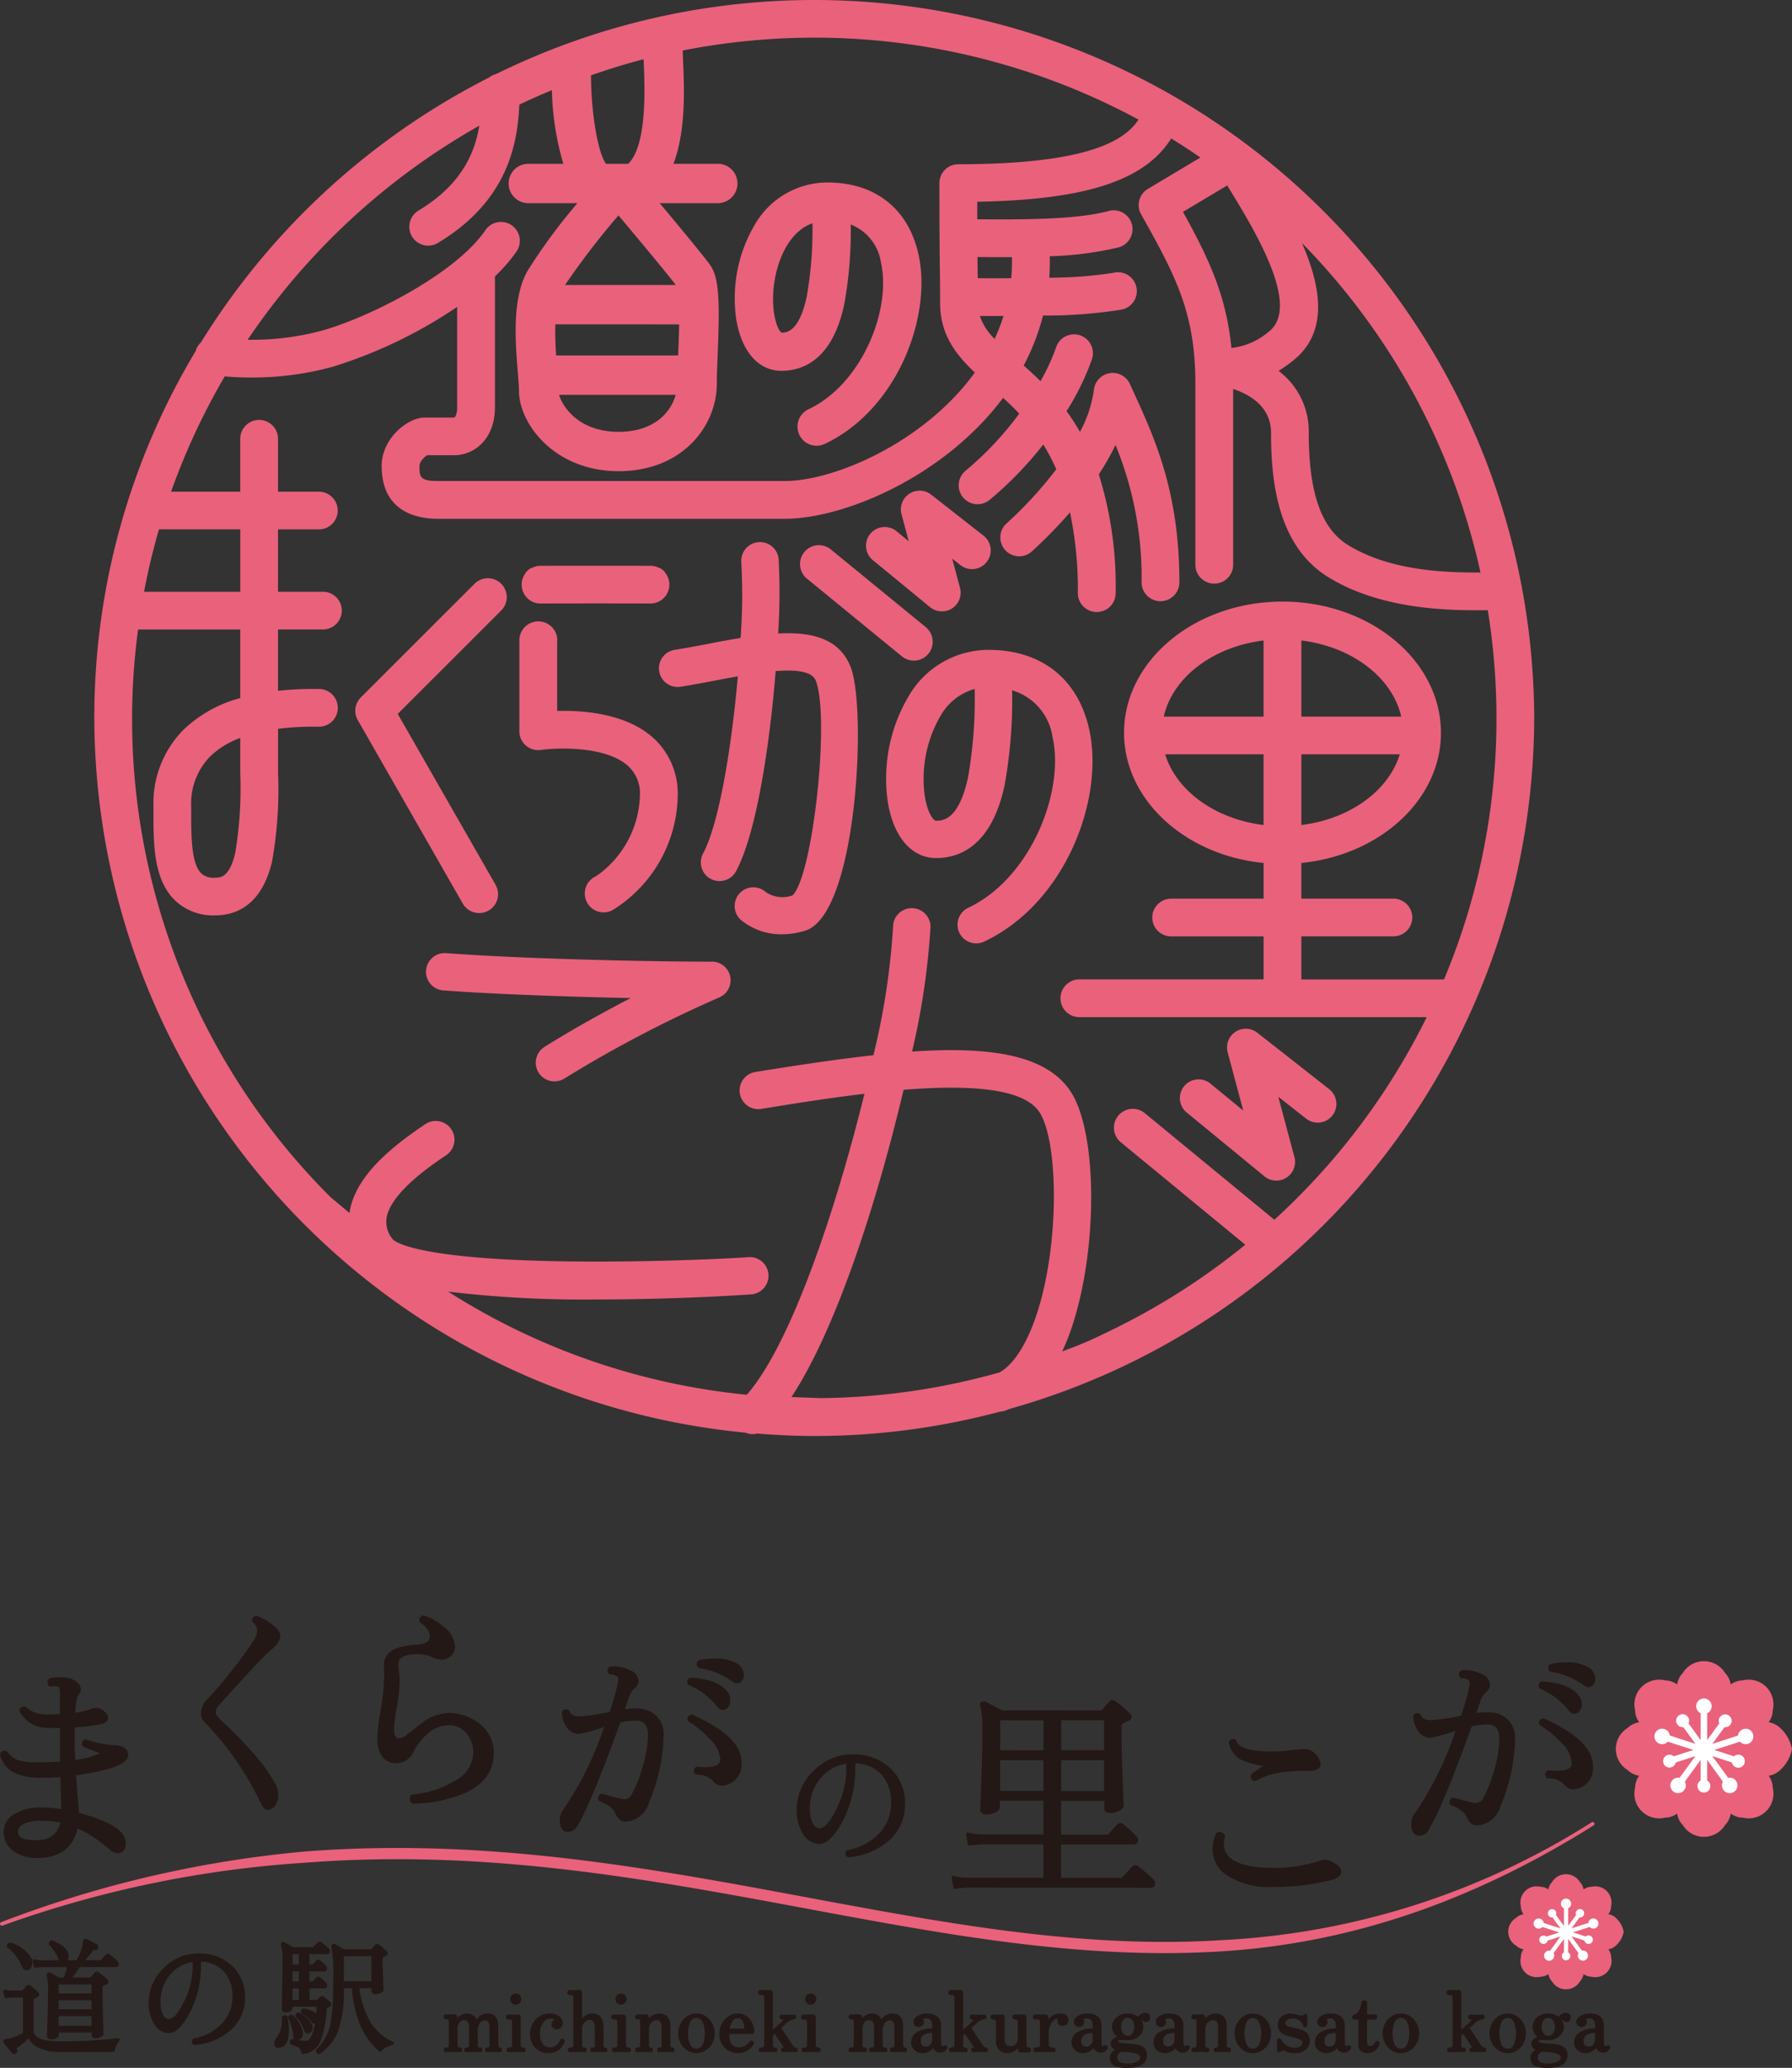<svg xmlns="http://www.w3.org/2000/svg" xmlns:xlink="http://www.w3.org/1999/xlink" width="190" height="219.247" viewBox="0 0 190 219.247"><rect x="0" y="0" width="190" height="219.247" fill="#333333" stroke="none"/><defs><clipPath id="a"><rect width="190" height="219.247" fill="none"/></clipPath></defs><g clip-path="url(#a)"><path d="M167.051,162.254a4.073,4.073,0,0,0-1.255-2.232,2.228,2.228,0,0,0-1.22-.6,2.228,2.228,0,0,0,.434-1.287,2.619,2.619,0,0,0-3.166-3.157,2.221,2.221,0,0,0-1.29.434,2.222,2.222,0,0,0-.6-1.22,2.634,2.634,0,0,0-4.48,0,2.241,2.241,0,0,0-.605,1.22,2.218,2.218,0,0,0-1.29-.434,2.622,2.622,0,0,0-3.167,3.157,2.2,2.2,0,0,0,.439,1.287,2.23,2.23,0,0,0-1.224.6,2.616,2.616,0,0,0,0,4.467,2.237,2.237,0,0,0,1.223.6,2.211,2.211,0,0,0-.438,1.289,2.623,2.623,0,0,0,3.167,3.158,2.227,2.227,0,0,0,1.29-.435,2.242,2.242,0,0,0,.605,1.218,2.633,2.633,0,0,0,4.48,0,2.223,2.223,0,0,0,.6-1.218,2.23,2.23,0,0,0,1.29.435,2.62,2.62,0,0,0,3.166-3.158,2.232,2.232,0,0,0-.434-1.289,2.234,2.234,0,0,0,1.22-.6,4.075,4.075,0,0,0,1.255-2.235" transform="translate(22.949 23.184)" fill="#ea617c"/><path d="M162.372,160.151a.819.819,0,0,0-1.035-.524.808.808,0,0,0-.56.682l-2.722.882,1.291-1.769a.689.689,0,0,0,.626-.274.685.685,0,1,0-1.181-.127l-1.285,1.765v-2.849a.819.819,0,1,0-.687,0v2.85l-1.285-1.77a.689.689,0,1,0-.554.4l1.286,1.77-2.719-.882a.809.809,0,0,0-.558-.682.819.819,0,1,0,.346,1.334l2.717.88-2.083.675a.681.681,0,1,0,.212.648l2.084-.675-1.68,2.308a.818.818,0,1,0,.5,1.282.808.808,0,0,0,.053-.881l1.679-2.309v2.189a.682.682,0,0,0,.343,1.273.681.681,0,0,0,.344-1.273v-2.187l1.678,2.305a.815.815,0,0,0,.051.882.821.821,0,1,0,.5-1.282l-1.681-2.307,2.083.675a.691.691,0,1,0,.217-.649l-2.089-.676,2.719-.879a.827.827,0,0,0,.856.225.817.817,0,0,0,.528-1.034" transform="translate(23.497 23.705)" fill="#fff"/><path d="M150.733,178.656a2.647,2.647,0,0,0-.822-1.461,1.443,1.443,0,0,0-.8-.394,1.473,1.473,0,0,0,.283-.843,1.715,1.715,0,0,0-2.073-2.068,1.46,1.46,0,0,0-.846.284,1.462,1.462,0,0,0-.393-.8,1.725,1.725,0,0,0-2.935,0,1.467,1.467,0,0,0-.4.8,1.456,1.456,0,0,0-.845-.284,1.716,1.716,0,0,0-2.073,2.068,1.435,1.435,0,0,0,.286.843,1.46,1.46,0,0,0-.8.394,1.712,1.712,0,0,0,0,2.925,1.476,1.476,0,0,0,.8.394,1.437,1.437,0,0,0-.285.843,1.715,1.715,0,0,0,2.073,2.067,1.457,1.457,0,0,0,.845-.284,1.475,1.475,0,0,0,.4.8,1.723,1.723,0,0,0,2.935,0,1.47,1.47,0,0,0,.393-.8,1.46,1.46,0,0,0,.846.284,1.714,1.714,0,0,0,2.073-2.067,1.467,1.467,0,0,0-.283-.843,1.458,1.458,0,0,0,.8-.394,2.653,2.653,0,0,0,.822-1.464" transform="translate(21.422 26.158)" fill="#ea617c"/><path d="M147.671,177.278a.538.538,0,0,0-1.045.1l-1.782.578.845-1.156a.461.461,0,0,0,.409-.183A.445.445,0,0,0,146,176a.45.45,0,0,0-.627.1.443.443,0,0,0-.046.442l-.843,1.156V175.83a.538.538,0,1,0-.446,0V177.7l-.846-1.158a.447.447,0,1,0-.771.082.442.442,0,0,0,.411.18l.842,1.16-1.78-.578a.537.537,0,1,0-.139.426l1.782.577-1.368.442a.442.442,0,0,0-.435-.094.447.447,0,1,0,.276.851.443.443,0,0,0,.3-.332l1.365-.442-1.1,1.51a.537.537,0,1,0,.33.841.532.532,0,0,0,.031-.577l1.1-1.511V180.5a.437.437,0,0,0-.225.386.449.449,0,1,0,.671-.386v-1.43l1.1,1.51a.528.528,0,0,0,.032.577.538.538,0,0,0,.872-.631.543.543,0,0,0-.542-.21l-1.1-1.509,1.366.441a.45.45,0,1,0,.141-.425l-1.368-.442,1.781-.577a.538.538,0,0,0,.908-.529" transform="translate(21.781 26.499)" fill="#fff"/><path d="M13.589,162.635a.857.857,0,0,0-.485-.761,1.941,1.941,0,0,0-1-.24l-.156,0a14.213,14.213,0,0,1-2.8-.606.15.15,0,0,0-.084,0,.443.443,0,0,0-.319.213.561.561,0,0,0,0,.466.19.19,0,0,0,.1.1q1.046.4,1.716.658l.018.007a.068.068,0,0,0-.02.012,8.1,8.1,0,0,1-2.584.7c-.039-.644-.058-1.32-.058-2.01v-1.437a19.721,19.721,0,0,0,2.768-.337c.515-.111.774-.331.775-.655a.928.928,0,0,0-.363-.661,1.276,1.276,0,0,0-1.443-.305,7.188,7.188,0,0,1-1.682.4c.053-1.35.249-1.829.42-2a.7.7,0,0,0,.182-.465,1,1,0,0,0-.374-.726,1.773,1.773,0,0,0-.77-.427,4.217,4.217,0,0,0-2.143-.024.182.182,0,0,0-.075.043.512.512,0,0,0-.185.367.546.546,0,0,0,.176.4.181.181,0,0,0,.142.052c.155-.015.291-.022.413-.022a.943.943,0,0,1,.442.069c.036.021.148.131.148.669v2.2a11.847,11.847,0,0,1-1.436.053,3.022,3.022,0,0,1-2.127-.764.2.2,0,0,0-.081-.051.659.659,0,0,0-.179-.025.468.468,0,0,0-.461.4.176.176,0,0,0,.012.123,3.35,3.35,0,0,0,3.19,1.74q.5.021,1.1.024l0,3.545c-.928.068-1.83.094-2.68.078a5.623,5.623,0,0,1-1.946-.283,2.874,2.874,0,0,1-.992-.853.192.192,0,0,0-.08-.055.641.641,0,0,0-.206-.038.452.452,0,0,0-.445.394.175.175,0,0,0,0,.094A2.938,2.938,0,0,0,1.4,164.5a6.34,6.34,0,0,0,2.942.576A18.391,18.391,0,0,0,6.4,165c.04,1.564.072,2.687.1,3.412a13.416,13.416,0,0,0-2.153-.18,5.217,5.217,0,0,0-2.823.693,2.17,2.17,0,0,0-1.135,1.89,2.42,2.42,0,0,0,1.02,2.023,4.084,4.084,0,0,0,2.507.75h.007c2.379,0,3.824-1.055,4.3-3.132a13.687,13.687,0,0,1,3.479,2.3,1.105,1.105,0,0,0,.753.327c.328,0,.878-.143.879-1.092,0-1.248-1.628-2.293-4.978-3.2-.1-1.517-.2-2.852-.3-3.968,3.778-.538,5.539-1.233,5.539-2.188M2.5,169.985a3.894,3.894,0,0,1,1.812-.343v-.176l0,.176a10.972,10.972,0,0,1,2.062.192,2.2,2.2,0,0,1-2.1,1.841c-.215.016-.421.023-.621.023-1.746,0-1.746-.686-1.746-.913a.921.921,0,0,1,.59-.8" transform="translate(0.003 23.407)" fill="#231815"/><path d="M26.332,149.957a6.244,6.244,0,0,0-1.91-1.179.211.211,0,0,0-.073-.009.493.493,0,0,0-.369.167.531.531,0,0,0-.1.425.185.185,0,0,0,.065.117,1.05,1.05,0,0,1,.471.844,2.164,2.164,0,0,1-.4,1.077,36.863,36.863,0,0,1-2.371,3.256,36.83,36.83,0,0,1-2.389,2.813,2.222,2.222,0,0,0-.8,1.574,1.432,1.432,0,0,0,.2.785c.066.084.233.266.53.579a31.618,31.618,0,0,1,5.629,8.279c.2.423.45.638.738.638a.934.934,0,0,0,.848-.578,1.9,1.9,0,0,0,.257-.954,2.537,2.537,0,0,0-.226-1.034,17.8,17.8,0,0,0-2.56-3.572,40.006,40.006,0,0,0-3.107-3.174c-.615-.559-.755-.878-.763-1.04a1.4,1.4,0,0,1,.449-.818c2.844-3.175,4.641-5.1,5.344-5.711a3,3,0,0,0,1.057-1.271,1.3,1.3,0,0,0-.524-1.215" transform="translate(2.855 22.552)" fill="#231815"/><path d="M45.467,160.194a5.156,5.156,0,0,0-3.279-1.122,4.852,4.852,0,0,0-2.683.957q-.869.682-1.759,1.366a1.412,1.412,0,0,1-.784.364c-.137,0-.551,0-.551-1.041a18.779,18.779,0,0,1,.3-2.2,18.437,18.437,0,0,0,.308-2.917,7.6,7.6,0,0,0-.073-.865,6.594,6.594,0,0,1-.072-.82c0-.268,0-1.086,2.117-1.086a3.672,3.672,0,0,1,1.394.291,3.062,3.062,0,0,0,1.037.316,1.608,1.608,0,0,0,.74-.206,1.345,1.345,0,0,0,.722-1.253,2.853,2.853,0,0,0-1.2-2.051,5.925,5.925,0,0,0-2.067-1.18.206.206,0,0,0-.065-.007.464.464,0,0,0-.345.16.549.549,0,0,0-.095.433.16.16,0,0,0,.069.119c.682.509,1.03,1.006,1.03,1.474,0,.2,0,.8-1.367.9a7.328,7.328,0,0,0-2.272.433,1.881,1.881,0,0,0-1.214,2.065c.012.263.02.547.02.856a23.7,23.7,0,0,1-.361,3.456,24.03,24.03,0,0,0-.369,3.045c0,1.688.63,2.6,1.868,2.723a2.076,2.076,0,0,0,2.029-1.33,5.886,5.886,0,0,1,1.32-1.7,3.5,3.5,0,0,1,2.346-1.006,2.336,2.336,0,0,1,1.871.852,3.1,3.1,0,0,1,.742,2.086,3.533,3.533,0,0,1-1.961,2.961,10.428,10.428,0,0,1-4.5,1.444.168.168,0,0,0-.118.062.569.569,0,0,0,.091.878.187.187,0,0,0,.114.04h.006a14.7,14.7,0,0,0,5.278-1.044c2.166-.918,3.264-2.379,3.265-4.345a3.813,3.813,0,0,0-1.54-3.1" transform="translate(5.36 22.547)" fill="#231815"/><path d="M59.47,157.88a9.606,9.606,0,0,0-1.163.081c.218-.648.388-1.144.513-1.489a2.2,2.2,0,0,1,.487-.7,1.127,1.127,0,0,0,.449-.737,1.324,1.324,0,0,0-.905-1.21,3.775,3.775,0,0,0-2.078-.385.164.164,0,0,0-.081.03.481.481,0,0,0-.226.329.536.536,0,0,0,.141.415.175.175,0,0,0,.124.067,1.365,1.365,0,0,1,.778.215c.062.054.151.219.047.722a24.189,24.189,0,0,1-.879,3.037,22.012,22.012,0,0,1-3.17.469c-.584,0-.936-.18-1.081-.546a.193.193,0,0,0-.051-.071.465.465,0,0,0-.724.1.185.185,0,0,0-.033.1,2.692,2.692,0,0,0,.423,1.4,1.557,1.557,0,0,0,1.369.882,17,17,0,0,0,2.69-.744,35.215,35.215,0,0,1-4.24,8.644A1.949,1.949,0,0,0,51.4,169.7c0,1.051.478,1.275.878,1.275a1.168,1.168,0,0,0,1-.668c.954-1.541,2.478-5.218,4.537-10.931a8.257,8.257,0,0,1,1.674-.208,1.136,1.136,0,0,1,.938.371,1.859,1.859,0,0,1,.316,1.191,12.292,12.292,0,0,1-.605,3.512,13.914,13.914,0,0,1-1.112,2.756.877.877,0,0,1-.814.508,1.152,1.152,0,0,1-.141-.008c-.931-.218-1.651-.407-2.143-.563a.217.217,0,0,0-.1,0,.5.5,0,0,0-.321.237.538.538,0,0,0-.008.43.162.162,0,0,0,.1.106c.918.382,1.47.788,1.641,1.211.3.639.659.963,1.075.963a2.761,2.761,0,0,0,2.554-2.049,19.009,19.009,0,0,0,1.541-7.22,2.651,2.651,0,0,0-.775-1.962,2.951,2.951,0,0,0-2.158-.765" transform="translate(7.95 23.256)" fill="#231815"/><path d="M63.26,155.232a7.857,7.857,0,0,1,3.075,2.358.689.689,0,0,0,.537.3.705.705,0,0,0,.368-.114.988.988,0,0,0,.436-.922,1.418,1.418,0,0,0-.263-.825c-.624-.914-1.939-1.444-3.907-1.574a.192.192,0,0,0-.073.01.474.474,0,0,0-.306.264.5.5,0,0,0,.045.423.173.173,0,0,0,.088.084" transform="translate(9.759 23.413)" fill="#231815"/><path d="M63.674,157.878a.186.186,0,0,0-.1-.015.5.5,0,0,0-.363.2.514.514,0,0,0-.068.411.2.2,0,0,0,.083.114,9.946,9.946,0,0,1,2.235,1.834,3.255,3.255,0,0,1,1.149,2.3c-.065.471-.595.709-1.585.709-.261,0-.554-.016-.873-.047a.175.175,0,0,0-.12.03.507.507,0,0,0-.229.329.538.538,0,0,0,.119.407.173.173,0,0,0,.129.074,2.408,2.408,0,0,1,1.729.617,1.239,1.239,0,0,0,.966.56.957.957,0,0,0,.21-.022,2.222,2.222,0,0,0,1.9-2.49c0-1.794-1.7-3.432-5.189-5.011" transform="translate(9.765 23.93)" fill="#231815"/><path d="M68.338,153.282a4.409,4.409,0,0,0-2.5-.576,7.227,7.227,0,0,0-1.6.173.161.161,0,0,0-.079.037.484.484,0,0,0-.188.345.543.543,0,0,0,.178.4.164.164,0,0,0,.1.052,7.655,7.655,0,0,1,3.563,1.472.819.819,0,0,0,.44.144.661.661,0,0,0,.476-.208.8.8,0,0,0,.247-.628,1.424,1.424,0,0,0-.635-1.207" transform="translate(9.894 23.148)" fill="#231815"/><path d="M79.118,161.526a5.724,5.724,0,0,0-4.318,1.893,5.626,5.626,0,0,0-1.641,3.9,4.541,4.541,0,0,0,.772,2.8,2.028,2.028,0,0,0,1.666.895c.515,0,1.06-.388,1.667-1.184a10.1,10.1,0,0,0,1.457-2.855,11.807,11.807,0,0,0,.648-3.773v-.729a3.892,3.892,0,0,1,2.722,1.13,4.307,4.307,0,0,1,1.073,3.1,4.546,4.546,0,0,1-1.444,3.371,6.191,6.191,0,0,1-3.183,1.611.184.184,0,0,0-.1.054.444.444,0,0,0-.13.335.449.449,0,0,0,.178.314.186.186,0,0,0,.112.041h.017a7.306,7.306,0,0,0,4.141-1.613,5.023,5.023,0,0,0,1.88-4.04,4.968,4.968,0,0,0-1.558-3.791,5.592,5.592,0,0,0-3.958-1.456m-.7.994v.608a9.472,9.472,0,0,1-1.078,4.233c-.813,1.657-1.416,2-1.775,2a.808.808,0,0,1-.707-.533,3.212,3.212,0,0,1-.315-1.528,4.919,4.919,0,0,1,1.151-3.257,4.287,4.287,0,0,1,2.724-1.528" transform="translate(11.316 24.485)" fill="#231815"/><path d="M107.142,174.136a.507.507,0,0,0-.3-.1.468.468,0,0,0-.353.174c-.376.407-.719.781-1.027,1.117a.182.182,0,0,1-.136.041l-6.339,0v-3.531l7.679,0a.443.443,0,0,0,.481-.48.646.646,0,0,0-.214-.449,12.058,12.058,0,0,0-1.379-1.238.541.541,0,0,0-.306-.108.421.421,0,0,0-.324.157c-.351.381-.654.722-.9,1.015a.132.132,0,0,1-.118.05l-4.922,0,0-3.578,4.573,0v.759c0,.159.06.526.615.527a1.991,1.991,0,0,0,.988-.233c.3-.169.447-.349.46-.552v-.024a.081.081,0,0,0,0-.033c-.007-.121-.03-.666-.111-2.941-.077-2.1-.115-3.926-.115-5.419,0-.19.073-.223.117-.244a7.137,7.137,0,0,1,.693-.351.473.473,0,0,0,.264-.335.457.457,0,0,0-.163-.383,12.5,12.5,0,0,0-1.547-1.334.617.617,0,0,0-.336-.119.419.419,0,0,0-.338.173c-.315.36-.568.659-.744.879a.163.163,0,0,1-.132.043l-10.469-.007c-.655-.35-1.249-.656-1.778-.92a.408.408,0,0,0-.455.053.343.343,0,0,0-.085.428A10.349,10.349,0,0,1,90.647,160c0,1.53-.039,3.311-.12,5.292-.042,1.078-.1,2.5-.112,2.738a.2.2,0,0,0-.007.039h0c0,.375.244.593.666.593a2.035,2.035,0,0,0,.931-.218c.33-.167.493-.351.493-.565v-.69l4.619,0,0,3.578-6.594,0a6.321,6.321,0,0,1-1.391-.2.172.172,0,0,0-.164.041.177.177,0,0,0-.053.158L89.1,171.8a.17.17,0,0,0,.193.143q.951-.114,1.245-.114l6.578,0v3.53l-8.123,0a5.372,5.372,0,0,1-1.388-.183.175.175,0,0,0-.165.041.167.167,0,0,0-.052.159l.186,1.03a.179.179,0,0,0,.173.145l.027,0a10.655,10.655,0,0,1,1.216-.139l19.532.013a.411.411,0,0,0,.435-.457.658.658,0,0,0-.169-.428,16.085,16.085,0,0,0-1.642-1.4m-3.6-11.236v3.252l-4.548,0,0-3.252ZM99,161.846v-3.181l4.549,0,0,3.181Zm-6.473,0,0-3.182,4.6.006,0,3.18Zm4.594,1.055v3.25h-4.6v-3.251Z" transform="translate(13.515 23.727)" fill="#231815"/><path d="M114.63,162.505a9.245,9.245,0,0,0,1.851.464c-.432.281-.848.569-1.237.859a.171.171,0,0,0-.063.093.5.5,0,0,0,.03.4.546.546,0,0,0,.351.243.211.211,0,0,0,.046.006.167.167,0,0,0,.089-.026,7.491,7.491,0,0,1,2.9-.919,20.966,20.966,0,0,1,2.806-.138c.96,0,1.162-.4,1.162-.74a1.615,1.615,0,0,0-.5-.988,1.466,1.466,0,0,0-1.089-.578c-.349,0-.9.041-1.679.128a16.972,16.972,0,0,1-1.762.127c-2.337,0-3.682-.387-3.888-1.114a.176.176,0,0,0-.057-.089.457.457,0,0,0-.724.13.163.163,0,0,0-.031.117,2.545,2.545,0,0,0,1.8,2.029" transform="translate(17.452 24.27)" fill="#231815"/><path d="M124.2,171.94a2.17,2.17,0,0,0-.93-.347,1.665,1.665,0,0,0-.5.1,15.238,15.238,0,0,1-4.868.784c-3.556,0-5.357-.851-5.357-2.523a3.1,3.1,0,0,1,.112-.775.19.19,0,0,0-.006-.111.559.559,0,0,0-.531-.4.806.806,0,0,0-.312.07.176.176,0,0,0-.089.089,3.9,3.9,0,0,0-.369,1.634,3.271,3.271,0,0,0,1.477,2.778,8.188,8.188,0,0,0,4.933,1.251h.017a23.372,23.372,0,0,0,6.3-.768c.6-.178.9-.463.9-.842,0-.332-.253-.64-.77-.941" transform="translate(17.222 25.568)" fill="#231815"/><path d="M142.432,154.056a7.672,7.672,0,0,1,3.561,1.473.8.8,0,0,0,.436.145.659.659,0,0,0,.476-.21.79.79,0,0,0,.249-.628,1.423,1.423,0,0,0-.636-1.208,4.414,4.414,0,0,0-2.5-.577,7.283,7.283,0,0,0-1.6.175.194.194,0,0,0-.074.037.473.473,0,0,0-.191.343.533.533,0,0,0,.178.4.176.176,0,0,0,.1.052" transform="translate(21.986 23.201)" fill="#231815"/><path d="M137.652,158.227a9.83,9.83,0,0,0-1.163.081c.219-.647.388-1.144.512-1.489a2.268,2.268,0,0,1,.488-.7,1.135,1.135,0,0,0,.447-.736,1.318,1.318,0,0,0-.906-1.211,3.763,3.763,0,0,0-2.075-.385.2.2,0,0,0-.084.03.5.5,0,0,0-.225.329.544.544,0,0,0,.143.415.173.173,0,0,0,.122.067,1.374,1.374,0,0,1,.778.215c.062.053.151.22.048.723a24.541,24.541,0,0,1-.88,3.036,21.879,21.879,0,0,1-3.172.469c-.581,0-.935-.18-1.078-.546a.176.176,0,0,0-.052-.071.465.465,0,0,0-.722.1.192.192,0,0,0-.036.107,2.671,2.671,0,0,0,.423,1.4,1.563,1.563,0,0,0,1.372.883,17.105,17.105,0,0,0,2.689-.745,35.116,35.116,0,0,1-4.241,8.645,1.954,1.954,0,0,0-.458,1.207c0,1.053.477,1.275.878,1.275a1.173,1.173,0,0,0,1-.666c.95-1.542,2.478-5.218,4.536-10.931a8.257,8.257,0,0,1,1.673-.208c.857,0,1.255.5,1.255,1.562a12.413,12.413,0,0,1-.606,3.511,14.124,14.124,0,0,1-1.112,2.757.877.877,0,0,1-.814.506c-.053,0-.105,0-.14-.006-.929-.219-1.652-.409-2.144-.563a.17.17,0,0,0-.1,0,.494.494,0,0,0-.321.235.537.537,0,0,0-.009.43.174.174,0,0,0,.1.107c.921.382,1.473.788,1.643,1.213.294.637.656.962,1.076.962a2.764,2.764,0,0,0,2.553-2.048,19.015,19.015,0,0,0,1.541-7.223,2.648,2.648,0,0,0-.775-1.96,2.949,2.949,0,0,0-2.157-.766" transform="translate(20.043 23.309)" fill="#231815"/><path d="M141.857,158.226a.174.174,0,0,0-.1-.014.466.466,0,0,0-.431.6.184.184,0,0,0,.083.115,10.029,10.029,0,0,1,2.234,1.834,3.241,3.241,0,0,1,1.149,2.3c-.064.47-.595.709-1.585.709a8.719,8.719,0,0,1-.873-.048.176.176,0,0,0-.119.031.5.5,0,0,0-.229.328.54.54,0,0,0,.118.409.177.177,0,0,0,.13.073,2.376,2.376,0,0,1,1.725.62,1.258,1.258,0,0,0,.969.559,1.238,1.238,0,0,0,.21-.022,2.224,2.224,0,0,0,1.9-2.491c0-1.769-1.745-3.454-5.188-5.011" transform="translate(21.857 23.983)" fill="#231815"/><path d="M141.441,155.58a7.823,7.823,0,0,1,3.071,2.36.7.7,0,0,0,.54.3.684.684,0,0,0,.365-.116.982.982,0,0,0,.44-.921,1.372,1.372,0,0,0-.266-.823c-.622-.916-1.936-1.446-3.907-1.575a.208.208,0,0,0-.073.012.473.473,0,0,0-.3.263.5.5,0,0,0,.046.424.171.171,0,0,0,.088.083" transform="translate(21.852 23.466)" fill="#231815"/><path d="M169.027,167.841a.194.194,0,0,0-.268-.062,80.586,80.586,0,0,1-39.324,12.5c-1.939.123-3.946.183-5.968.183h0c-12.586,0-24.917-2.3-37.97-4.731-13.789-2.569-28.042-5.227-43.4-5.227-3.256,0-6.5.122-9.648.363a119.582,119.582,0,0,0-32.318,7.5.193.193,0,0,0-.118.248.2.2,0,0,0,.251.116,116.618,116.618,0,0,1,32.087-6.665c3.179-.248,6.456-.373,9.744-.373,15.318,0,29.555,2.654,43.327,5.221,13.076,2.436,25.424,4.736,38.039,4.736,2.035,0,4.053-.061,6-.183,13.629-.854,26.554-5.225,39.512-13.363a.2.2,0,0,0,.09-.165.183.183,0,0,0-.031-.1" transform="translate(0 25.429)" fill="#ea617c"/><path d="M46.708,188.992c-.048,0-.182,0-.182-.352v-1.932c0-1.1-.622-1.332-1.144-1.332a1.3,1.3,0,0,0-1.14.646,1.061,1.061,0,0,0-1.05-.637,1.3,1.3,0,0,0-1.011.514v-.114a.284.284,0,0,0-.3-.32c-.189,0-.494,0-.924.017a.233.233,0,0,0-.222.257.23.23,0,0,0,.2.245l.281.043c.036.006.072.093.072.276v2.354c0,.2-.04.26-.058.279s-.07.058-.26.058a.248.248,0,0,0,0,.494c.03,0,.143,0,.339-.013s.337-.015.443-.015.242.006.419.015.284.013.315.013a.249.249,0,0,0,0-.494.281.281,0,0,1-.229-.075c-.015-.017-.047-.081-.047-.279v-1.677a.97.97,0,0,1,.2-.631.6.6,0,0,1,.491-.243c.225,0,.528.077.528.751v1.817c0,.2-.033.265-.05.283s-.058.053-.241.053a.248.248,0,0,0,0,.494c.03,0,.137,0,.32-.013s.323-.015.426-.015.252.006.421.015.278.013.3.013a.247.247,0,0,0,0-.494.26.26,0,0,1-.194-.058.534.534,0,0,1-.052-.295v-1.513a1.185,1.185,0,0,1,.225-.721.614.614,0,0,1,.508-.291c.214,0,.5.076.5.73v1.814a.568.568,0,0,1-.038.271c-.031.053-.128.063-.2.063a.222.222,0,0,0-.229.249.219.219,0,0,0,.229.245c.023,0,.122,0,.293-.013s.3-.015.406-.015.23.006.376.015.245.013.274.013a.248.248,0,0,0,0-.494" transform="translate(6.301 28.101)" fill="#231815"/><path d="M48.326,188.977c-.13,0-.218-.024-.254-.073a.487.487,0,0,1-.047-.269v-2.844a.285.285,0,0,0-.3-.317c-.262,0-.609.007-1.032.017a.222.222,0,0,0-.231.248.236.236,0,0,0,.209.255c.144.017.251.031.324.044s.11.1.11.274v2.324a.418.418,0,0,1-.062.279c-.021.02-.085.063-.3.063a.248.248,0,0,0,0,.494c.029,0,.15,0,.361-.013s.36-.015.464-.015.245.006.43.015.3.013.333.013a.248.248,0,0,0,0-.494" transform="translate(7.186 28.116)" fill="#231815"/><path d="M47.435,184.724a.59.59,0,0,0,.419-1.008.6.6,0,0,0-.835,0,.59.59,0,0,0,.416,1.008" transform="translate(7.246 27.823)" fill="#231815"/><path d="M52.2,188.093a.319.319,0,0,0-.126-.028.236.236,0,0,0-.217.152,1.278,1.278,0,0,1-.357.478,1.1,1.1,0,0,1-.733.282.884.884,0,0,1-.739-.379,1.686,1.686,0,0,1-.3-1.048,1.858,1.858,0,0,1,.405-1.287.894.894,0,0,1,.674-.333c.356,0,.434.069.424.106a.608.608,0,0,0-.291.507.48.48,0,0,0,.178.382.6.6,0,0,0,.4.144.559.559,0,0,0,.441-.22.728.728,0,0,0,.173-.468.867.867,0,0,0-.455-.751,1.677,1.677,0,0,0-.926-.254,1.932,1.932,0,0,0-1.492.646,2.214,2.214,0,0,0-.581,1.528,1.988,1.988,0,0,0,.61,1.537,1.906,1.906,0,0,0,1.337.5,1.77,1.77,0,0,0,1.208-.434,1.889,1.889,0,0,0,.5-.749.228.228,0,0,0-.137-.309" transform="translate(7.53 28.101)" fill="#231815"/><path d="M56.1,189.311c-.046,0-.169,0-.169-.343v-1.8c0-1.208-.647-1.463-1.188-1.463a1.41,1.41,0,0,0-1.081.537v-2.705a.289.289,0,0,0-.308-.318c-.261,0-.606.007-1.038.018a.229.229,0,0,0-.223.255.232.232,0,0,0,.207.246c.147.016.252.032.327.043s.107.1.107.274v4.932c0,.2-.042.258-.058.269s-.084.056-.3.056a.226.226,0,0,0-.227.257.221.221,0,0,0,.227.246c.031,0,.151,0,.361-.014s.363-.014.465-.014.242,0,.417.014.278.014.3.014a.221.221,0,0,0,.231-.246.227.227,0,0,0-.231-.257c-.107,0-.18-.018-.206-.055a.52.52,0,0,1-.051-.288v-1.681a.885.885,0,0,1,.253-.631.738.738,0,0,1,.551-.266c.234,0,.54.089.54.852v1.743c0,.223-.031.269-.036.279s-.039.047-.2.047a.226.226,0,0,0-.23.257.22.22,0,0,0,.23.246c.027,0,.126,0,.294-.014a5.624,5.624,0,0,1,.776,0c.149.009.236.014.261.014a.223.223,0,0,0,.23-.248.226.226,0,0,0-.23-.256" transform="translate(8.057 27.774)" fill="#231815"/><path d="M57.106,184.724a.59.59,0,0,0,.418-1.008.6.6,0,0,0-.837,0,.59.59,0,0,0,.419,1.008" transform="translate(8.741 27.823)" fill="#231815"/><path d="M57.992,188.977a.319.319,0,0,1-.251-.073.494.494,0,0,1-.046-.269v-2.844a.286.286,0,0,0-.306-.317c-.261,0-.607.007-1.033.017a.221.221,0,0,0-.227.248.233.233,0,0,0,.207.255c.144.017.252.031.324.044s.111.1.111.274v2.324a.418.418,0,0,1-.063.279c-.016.02-.083.063-.3.063a.248.248,0,0,0,0,.494c.032,0,.151,0,.359-.013s.361-.015.465-.015.248.006.432.015.3.013.327.013a.248.248,0,0,0,0-.494" transform="translate(8.681 28.116)" fill="#231815"/><path d="M62.288,188.991c-.15,0-.181-.051-.192-.07a.632.632,0,0,1-.037-.282v-1.927c0-.869-.421-1.329-1.222-1.329a1.4,1.4,0,0,0-1.061.526v-.126a.287.287,0,0,0-.308-.314q-.3,0-.932.017a.22.22,0,0,0-.229.245.23.23,0,0,0,.2.248c.15.029.244.047.291.053.025,0,.063.078.063.273v2.352c0,.193-.04.259-.058.278s-.072.056-.259.056a.248.248,0,0,0,0,.494c.022,0,.135,0,.334-.013s.346-.015.448-.015.232.006.386.015.248.013.278.013a.248.248,0,0,0,0-.494c-.134,0-.16-.051-.172-.073a.758.758,0,0,1-.031-.281v-1.624a.923.923,0,0,1,.254-.653.745.745,0,0,1,.56-.274c.229,0,.533.074.533.724v1.844a.61.61,0,0,1-.042.3s-.029.04-.2.04a.222.222,0,0,0-.23.248.219.219,0,0,0,.229.246c.029,0,.127,0,.294-.013s.294-.015.405-.015.239.006.4.015.268.013.292.013a.248.248,0,0,0,0-.494" transform="translate(9.019 28.102)" fill="#231815"/><path d="M64.206,185.383a1.8,1.8,0,0,0-1.368.618,2.226,2.226,0,0,0,0,2.963,1.834,1.834,0,0,0,2.747,0,2.229,2.229,0,0,0,0-2.963,1.809,1.809,0,0,0-1.379-.618m.651,3.3a.7.7,0,0,1-.651.423.717.717,0,0,1-.65-.424,2.533,2.533,0,0,1-.234-1.2,2.567,2.567,0,0,1,.242-1.215.712.712,0,0,1,1.289,0,2.577,2.577,0,0,1,.238,1.216,2.542,2.542,0,0,1-.233,1.2" transform="translate(9.632 28.102)" fill="#231815"/><path d="M69.5,187.546a.232.232,0,0,0,.262-.24,2.082,2.082,0,0,0-.413-1.233,1.576,1.576,0,0,0-1.331-.7,1.78,1.78,0,0,0-1.409.666,2.269,2.269,0,0,0-.56,1.5A2.032,2.032,0,0,0,66.607,189a1.95,1.95,0,0,0,1.458.579,1.826,1.826,0,0,0,1.076-.339,1.928,1.928,0,0,0,.551-.59.234.234,0,0,0-.081-.335.269.269,0,0,0-.151-.05.249.249,0,0,0-.2.108,1.355,1.355,0,0,1-1.112.6c-.707,0-1.048-.462-1.051-1.426a.083.083,0,0,1,.036,0ZM68,185.886a.579.579,0,0,1,.544.336,1.52,1.52,0,0,1,.154.717c0,.032,0,.043-.06.043l-1.477,0c.139-.736.413-1.093.839-1.093" transform="translate(10.216 28.101)" fill="#231815"/><path d="M73.59,189.319c-.045,0-.177-.036-.405-.382-.581-.881-.957-1.446-1.125-1.687l.442-.4a1.615,1.615,0,0,1,.936-.529.252.252,0,0,0,0-.5c-.021,0-.109,0-.257.01s-.271.007-.374.007-.248,0-.41-.007-.266-.01-.294-.01a.252.252,0,0,0,0,.5c.132,0,.132.04.132.07a.281.281,0,0,1-.115.193l-.941.852v-3.9a.286.286,0,0,0-.3-.318c-.262,0-.607.007-1.04.017a.227.227,0,0,0-.224.248.239.239,0,0,0,.208.255c.145.016.252.032.326.043s.112.1.112.273v4.984c0,.142-.044.283-.361.283a.248.248,0,0,0,0,.494c.028,0,.15,0,.361-.013s.358-.015.463-.015.242.006.415.015.278.013.3.013a.219.219,0,0,0,.226-.246.221.221,0,0,0-.227-.248c-.149,0-.2-.033-.208-.048s-.049-.071-.049-.243v-.9a.163.163,0,0,1,.051-.129c.04-.045.089-.088.14-.141.531.8.854,1.286.917,1.383a.568.568,0,0,1,.032.066.122.122,0,0,1-.065.01.248.248,0,0,0,0,.494c.023,0,.119,0,.292-.013a5.426,5.426,0,0,1,.775,0c.15.009.241.013.27.013a.248.248,0,0,0,0-.494" transform="translate(10.767 27.774)" fill="#231815"/><path d="M74.525,184.724a.591.591,0,0,0,.418-1.008.6.6,0,0,0-.837,0,.59.59,0,0,0,.419,1.008" transform="translate(11.435 27.823)" fill="#231815"/><path d="M75.413,188.977c-.128,0-.217-.024-.252-.073a.469.469,0,0,1-.049-.269v-2.844a.285.285,0,0,0-.3-.317c-.263,0-.609.007-1.033.017a.22.22,0,0,0-.227.248.233.233,0,0,0,.2.255c.145.017.253.031.327.044s.109.1.109.274v2.324c0,.184-.038.255-.062.279s-.084.063-.3.063a.248.248,0,0,0,0,.494c.029,0,.149,0,.36-.013s.359-.015.463-.015.248.006.433.015.3.013.329.013a.248.248,0,0,0,0-.494" transform="translate(11.376 28.116)" fill="#231815"/><path d="M83.887,188.992c-.051,0-.185,0-.185-.352v-1.932c0-1.1-.624-1.332-1.143-1.332a1.309,1.309,0,0,0-1.142.646,1.057,1.057,0,0,0-1.048-.637,1.3,1.3,0,0,0-1.01.514v-.114a.285.285,0,0,0-.3-.32c-.187,0-.492,0-.921.017a.254.254,0,0,0-.017.5l.283.043c.023.006.068.068.068.276v2.354c0,.195-.04.26-.058.279s-.07.058-.261.058a.248.248,0,0,0,0,.494c.03,0,.142,0,.341-.013s.337-.015.443-.015.241.006.419.015.288.013.319.013a.249.249,0,0,0,0-.494.283.283,0,0,1-.229-.075.513.513,0,0,1-.045-.279v-1.677a.988.988,0,0,1,.2-.631.592.592,0,0,1,.487-.243c.23,0,.533.077.533.751v1.817c0,.2-.035.265-.053.283s-.055.053-.24.053a.222.222,0,0,0-.23.248.22.22,0,0,0,.23.246c.03,0,.135,0,.32-.013s.324-.015.427-.015.253.006.42.015.276.013.3.013a.248.248,0,0,0,0-.494.261.261,0,0,1-.2-.058.523.523,0,0,1-.054-.295v-1.513a1.151,1.151,0,0,1,.231-.721.609.609,0,0,1,.5-.291c.217,0,.5.076.5.73v1.814a.566.566,0,0,1-.036.271c-.033.053-.128.063-.2.063a.221.221,0,0,0-.229.249.219.219,0,0,0,.229.245c.024,0,.124,0,.3-.013s.3-.015.4-.015.229.006.375.015.248.013.276.013a.249.249,0,0,0,0-.494" transform="translate(12.051 28.101)" fill="#231815"/><path d="M87.265,188.739a.219.219,0,0,0-.158.068.146.146,0,0,1-.1.037c-.147,0-.169-.29-.169-.465v-1.7c0-.588-.257-1.3-1.492-1.3a1.848,1.848,0,0,0-1.031.272.739.739,0,0,0-.4.624.535.535,0,0,0,.15.377.578.578,0,0,0,.781.015.48.48,0,0,0,.169-.374.63.63,0,0,0-.039-.193.4.4,0,0,1-.03-.1c0-.059.141-.094.353-.094.259,0,.6.084.6.831v.229a3.041,3.041,0,0,0-1.552.358,1.241,1.241,0,0,0-.679,1.117,1.076,1.076,0,0,0,.354.82,1.2,1.2,0,0,0,.831.324,1.537,1.537,0,0,0,.747-.2,1.234,1.234,0,0,0,.4-.342.818.818,0,0,0,1.458.086.226.226,0,0,0-.014-.312.271.271,0,0,0-.18-.078m-1.381-1.292.01.751a.675.675,0,0,1-.182.45.57.57,0,0,1-.466.24c-.386,0-.558-.183-.558-.594,0-.569.391-.846,1.2-.846" transform="translate(12.94 28.102)" fill="#231815"/><path d="M91.054,189.319c-.044,0-.177-.036-.4-.382-.582-.881-.96-1.446-1.123-1.687l.439-.4a1.623,1.623,0,0,1,.938-.529.252.252,0,0,0,0-.5c-.02,0-.11,0-.257.01-.3.013-.466.013-.784,0-.166-.008-.267-.01-.294-.01a.222.222,0,0,0-.23.248.224.224,0,0,0,.23.255c.13,0,.13.04.13.07a.275.275,0,0,1-.114.193l-.941.852v-3.9a.287.287,0,0,0-.306-.318c-.262,0-.606.007-1.04.017a.226.226,0,0,0-.222.248.237.237,0,0,0,.208.255c.144.016.252.032.327.043s.109.1.109.273v4.984c0,.142-.043.283-.36.283a.248.248,0,0,0,0,.494c.03,0,.151,0,.36-.013s.361-.015.464-.015.242.006.412.015.281.013.306.013a.248.248,0,0,0,0-.494c-.148,0-.194-.033-.207-.048s-.049-.071-.049-.243v-.9a.178.178,0,0,1,.049-.129c.044-.045.091-.088.142-.141.531.8.857,1.286.917,1.383a.213.213,0,0,1,.031.066s-.012.01-.065.01a.248.248,0,0,0,0,.494c.024,0,.121,0,.292-.013a5.425,5.425,0,0,1,.775,0c.151.009.242.013.271.013a.248.248,0,0,0,0-.494" transform="translate(13.468 27.774)" fill="#231815"/><path d="M95.061,188.972a1.567,1.567,0,0,1-.184-.04c-.077-.022-.117-.121-.117-.294v-2.855a.286.286,0,0,0-.308-.316c-.225,0-.547,0-.965.017a.223.223,0,0,0-.227.25c0,.073.029.2.232.267a2.153,2.153,0,0,0,.233.025c.092.017.11.164.11.282v1.723a.847.847,0,0,1-.179.563.674.674,0,0,1-.546.235c-.447,0-.658-.222-.658-.7v-2.341a.284.284,0,0,0-.3-.317c-.223,0-.543,0-.964.017a.222.222,0,0,0-.229.25c0,.073.028.2.231.267a2.163,2.163,0,0,0,.236.025c.089.017.106.164.106.282v1.95a1.34,1.34,0,0,0,.33.96,1.181,1.181,0,0,0,.9.351,1.457,1.457,0,0,0,1.1-.54c0,.055,0,.115.006.181a.273.273,0,0,0,.3.279c.148,0,.434,0,.864-.01a.231.231,0,0,0,.221-.258.266.266,0,0,0-.193-.25" transform="translate(14.068 28.115)" fill="#231815"/><path d="M97.688,185.376a1.51,1.51,0,0,0-1.2.654v-.245a.277.277,0,0,0-.3-.305c-.323,0-.7,0-1.135.008a.254.254,0,0,0-.014.5l.478.052c.048.006.079.111.079.274v2.343a.3.3,0,0,1-.088.258.711.711,0,0,1-.4.076.248.248,0,0,0,.006.494c.433-.016.755-.028.953-.028.231,0,.557.012.968.028h0a.248.248,0,0,0,0-.494c-.45,0-.51-.189-.51-.355v-1.3a1.751,1.751,0,0,1,.307-.95c.192-.3.382-.454.565-.454.045,0,.061.008.061,0a1.351,1.351,0,0,1,.01.271c0,.181.073.484.572.484a.563.563,0,0,0,.445-.2.589.589,0,0,0,.136-.381c0-.335-.16-.735-.928-.735" transform="translate(14.667 28.101)" fill="#231815"/><path d="M101.99,188.739a.219.219,0,0,0-.157.068.145.145,0,0,1-.1.037c-.144,0-.167-.29-.167-.465v-1.7c0-.588-.256-1.3-1.493-1.3a1.842,1.842,0,0,0-1.03.272.741.741,0,0,0-.4.624.528.528,0,0,0,.152.377.578.578,0,0,0,.781.015.482.482,0,0,0,.171-.374.642.642,0,0,0-.042-.193.461.461,0,0,1-.031-.1c0-.059.142-.094.356-.094.259,0,.6.084.6.831v.229a3.056,3.056,0,0,0-1.552.358,1.24,1.24,0,0,0-.678,1.117,1.073,1.073,0,0,0,.356.82,1.2,1.2,0,0,0,.831.324,1.528,1.528,0,0,0,.745-.2,1.274,1.274,0,0,0,.408-.342.818.818,0,0,0,1.458.086.227.227,0,0,0-.017-.312.267.267,0,0,0-.18-.078m-1.381-1.292.01.751a.678.678,0,0,1-.18.45.576.576,0,0,1-.468.24c-.388,0-.558-.183-.558-.594,0-.569.391-.846,1.2-.846" transform="translate(15.218 28.102)" fill="#231815"/><path d="M105.623,185.316a.861.861,0,0,0-.585.271.794.794,0,0,1-.165.131,1.788,1.788,0,0,0-1.068-.333,1.762,1.762,0,0,0-1.172.408,1.287,1.287,0,0,0-.488,1.008,1.253,1.253,0,0,0,.539,1.056q-.679.252-.68.739a.724.724,0,0,0,.476.65.915.915,0,0,0-.563.845.871.871,0,0,0,.424.813,3.06,3.06,0,0,0,1.465.252c1.353,0,2.039-.469,2.039-1.392,0-.65-.442-1.03-1.315-1.13l-1.128-.088c-.642-.069-.648-.2-.648-.2,0-.039,0-.143.292-.143.044,0,.154,0,.331.008s.318.009.425.009a1.771,1.771,0,0,0,1.177-.411,1.291,1.291,0,0,0,.49-1,1.249,1.249,0,0,0-.244-.757.025.025,0,0,1,.021-.006c.01,0,.058.006.145.093a.442.442,0,0,0,.675.006.48.48,0,0,0,.12-.316c0-.332-.2-.512-.562-.512m-1.819,2.431a.569.569,0,0,1-.5-.246,1.134,1.134,0,0,1-.193-.7,1.163,1.163,0,0,1,.193-.7.572.572,0,0,1,.5-.25.579.579,0,0,1,.5.25,1.163,1.163,0,0,1,.191.7,1.134,1.134,0,0,1-.191.7.577.577,0,0,1-.5.246m-.6,1.7c.062.006.122.009.192.009,1.142.048,1.747.256,1.747.6,0,.153-.1.286-.318.408a2.1,2.1,0,0,1-1.054.225c-1.076,0-1.076-.463-1.076-.615a.6.6,0,0,1,.423-.614.256.256,0,0,1,.065-.012Z" transform="translate(15.763 28.092)" fill="#231815"/><path d="M109.51,188.739a.221.221,0,0,0-.158.068.141.141,0,0,1-.1.037c-.145,0-.167-.29-.167-.465v-1.7c0-.588-.257-1.3-1.493-1.3a1.851,1.851,0,0,0-1.031.272.747.747,0,0,0-.4.624.529.529,0,0,0,.154.377.577.577,0,0,0,.779.015.49.49,0,0,0,.172-.374.649.649,0,0,0-.043-.193.462.462,0,0,1-.031-.1c0-.059.141-.094.356-.094.255,0,.6.084.6.831v.229a3.045,3.045,0,0,0-1.551.358,1.236,1.236,0,0,0-.678,1.117,1.069,1.069,0,0,0,.356.82,1.193,1.193,0,0,0,.83.324,1.536,1.536,0,0,0,.746-.2,1.239,1.239,0,0,0,.405-.342.818.818,0,0,0,1.458.086.228.228,0,0,0-.016-.312.276.276,0,0,0-.18-.078m-1.38-1.292.009.751a.669.669,0,0,1-.182.45.566.566,0,0,1-.465.24c-.386,0-.56-.183-.56-.594,0-.569.394-.846,1.2-.846" transform="translate(16.381 28.102)" fill="#231815"/><path d="M113.376,188.991c-.149,0-.18-.051-.191-.07a.6.6,0,0,1-.037-.282v-1.927c0-.869-.423-1.329-1.22-1.329a1.392,1.392,0,0,0-1.063.526v-.126a.286.286,0,0,0-.307-.314c-.2,0-.513.006-.932.017a.221.221,0,0,0-.23.245.23.23,0,0,0,.2.248c.149.029.242.047.29.053.027,0,.062.078.062.273v2.352c0,.193-.038.259-.054.278s-.074.056-.261.056a.248.248,0,0,0,0,.494c.024,0,.135,0,.335-.013s.344-.015.447-.015.23.006.385.015.252.013.282.013a.22.22,0,0,0,.229-.246.222.222,0,0,0-.231-.248c-.135,0-.163-.051-.172-.073a.758.758,0,0,1-.031-.281v-1.624a.923.923,0,0,1,.254-.653.749.749,0,0,1,.562-.274c.226,0,.53.074.53.724v1.844a.62.62,0,0,1-.04.3s-.029.04-.2.04a.248.248,0,0,0,0,.494c.027,0,.125,0,.293-.013s.294-.015.405-.015.239.006.4.015.267.013.29.013a.248.248,0,0,0,0-.494" transform="translate(16.92 28.102)" fill="#231815"/><path d="M115.295,185.383a1.8,1.8,0,0,0-1.369.618,2.229,2.229,0,0,0,0,2.963,1.8,1.8,0,0,0,1.369.618,1.817,1.817,0,0,0,1.38-.618,2.236,2.236,0,0,0,0-2.963,1.817,1.817,0,0,0-1.38-.618m.65,3.3a.71.71,0,0,1-1.3,0,3.189,3.189,0,0,1,.007-2.417.711.711,0,0,1,1.287,0,2.59,2.59,0,0,1,.239,1.216,2.527,2.527,0,0,1-.234,1.2" transform="translate(17.534 28.102)" fill="#231815"/><path d="M120,187.158a11.184,11.184,0,0,0-1.263-.334c-.4-.088-.6-.225-.6-.409a.431.431,0,0,1,.189-.347.884.884,0,0,1,.559-.159,1.135,1.135,0,0,1,1.157.772.212.212,0,0,0,.208.141.216.216,0,0,0,.227-.238v-.919a.2.2,0,0,0-.2-.23c-.044,0-.089.014-.311.18a2.952,2.952,0,0,1-.49-.091,4.492,4.492,0,0,0-.71-.14,1.5,1.5,0,0,0-1.074.363,1.1,1.1,0,0,0-.35.825,1.121,1.121,0,0,0,.736,1.077,12.8,12.8,0,0,0,1.274.363c.4.108.6.261.6.454a.441.441,0,0,1-.217.392,1.075,1.075,0,0,1-.6.155,1.634,1.634,0,0,1-1.444-.892.245.245,0,0,0-.2-.1.213.213,0,0,0-.23.229v1a.221.221,0,0,0,.23.246c.053,0,.127-.028.343-.17a.188.188,0,0,1,.209,0,2.434,2.434,0,0,0,1.078.265,1.768,1.768,0,0,0,1.171-.37,1.177,1.177,0,0,0,.448-.942,1.149,1.149,0,0,0-.738-1.114" transform="translate(18.136 28.102)" fill="#231815"/><path d="M124.334,188.739a.222.222,0,0,0-.156.068.143.143,0,0,1-.1.037c-.145,0-.166-.29-.166-.465v-1.7c0-.588-.263-1.3-1.5-1.3a1.846,1.846,0,0,0-1.031.272.749.749,0,0,0-.4.624.534.534,0,0,0,.154.377.577.577,0,0,0,.779.015.487.487,0,0,0,.172-.374.62.62,0,0,0-.044-.193.435.435,0,0,1-.028-.1c0-.059.139-.094.354-.094.255,0,.595.084.595.831v.229a3.041,3.041,0,0,0-1.55.358,1.241,1.241,0,0,0-.679,1.117,1.065,1.065,0,0,0,.356.82,1.192,1.192,0,0,0,.831.324,1.549,1.549,0,0,0,.746-.2,1.241,1.241,0,0,0,.4-.342.821.821,0,0,0,1.463.086.23.23,0,0,0-.021-.312.264.264,0,0,0-.18-.078m-1.378-1.292.008.751a.682.682,0,0,1-.179.45.576.576,0,0,1-.468.24c-.387,0-.558-.183-.558-.594,0-.569.391-.846,1.2-.846" transform="translate(18.674 28.102)" fill="#231815"/><path d="M126.958,188.537a.31.31,0,0,0-.162-.052.225.225,0,0,0-.2.126c-.151.272-.319.4-.5.4-.248,0-.354-.111-.354-.371v-2.429h.846a.214.214,0,0,0,.229-.234v-.089a.213.213,0,0,0-.229-.233h-.846l.009-1.237a.219.219,0,0,0-.241-.23h-.134a.209.209,0,0,0-.231.216c-.087.728-.345,1.153-.789,1.29-.18.052-.2.174-.2.223v.054a.213.213,0,0,0,.23.229h.432V188.9a.794.794,0,0,0,.323.685,1.07,1.07,0,0,0,.628.178,1.323,1.323,0,0,0,1.275-.9.233.233,0,0,0-.083-.326" transform="translate(19.203 27.921)" fill="#231815"/><path d="M128.892,185.383a1.8,1.8,0,0,0-1.369.618,2.229,2.229,0,0,0,0,2.963,1.837,1.837,0,0,0,2.749,0,2.229,2.229,0,0,0,0-2.963,1.814,1.814,0,0,0-1.38-.618m.65,3.3a.7.7,0,0,1-.65.423.714.714,0,0,1-.649-.424,3.175,3.175,0,0,1,.007-2.417.713.713,0,0,1,1.29,0,2.619,2.619,0,0,1,.239,1.216,2.539,2.539,0,0,1-.237,1.2" transform="translate(19.637 28.102)" fill="#231815"/><path d="M136.8,189.319c-.043,0-.176-.036-.4-.382-.582-.881-.956-1.446-1.125-1.687l.44-.4a1.624,1.624,0,0,1,.94-.529.252.252,0,0,0,0-.5c-.021,0-.111,0-.26.01-.3.013-.469.013-.784,0-.165-.008-.266-.01-.292-.01a.252.252,0,0,0,0,.5c.129,0,.129.04.129.07a.273.273,0,0,1-.113.193l-.943.852v-3.9a.287.287,0,0,0-.307-.318c-.261,0-.605.007-1.038.017a.226.226,0,0,0-.223.248.238.238,0,0,0,.208.255c.145.016.253.032.324.043s.112.1.112.273v4.984c0,.142-.044.283-.36.283a.248.248,0,0,0,0,.494c.028,0,.15,0,.36-.013s.361-.015.464-.015.242.006.413.015.279.013.3.013a.219.219,0,0,0,.229-.246.221.221,0,0,0-.23-.248c-.148,0-.193-.033-.207-.048s-.048-.071-.048-.243v-.9a.166.166,0,0,1,.051-.129c.044-.045.089-.088.14-.141.53.8.857,1.286.917,1.383a.326.326,0,0,1,.031.066.119.119,0,0,1-.064.01.248.248,0,0,0,0,.494c.023,0,.12,0,.292-.013a5.443,5.443,0,0,1,.776,0c.149.009.239.013.268.013a.247.247,0,0,0,0-.494" transform="translate(20.544 27.774)" fill="#231815"/><path d="M138.7,185.383a1.8,1.8,0,0,0-1.368.618,2.229,2.229,0,0,0,0,2.963,1.837,1.837,0,0,0,2.749,0,2.24,2.24,0,0,0,0-2.963,1.812,1.812,0,0,0-1.381-.618m.651,3.3a.7.7,0,0,1-.651.423.714.714,0,0,1-.648-.424,3.183,3.183,0,0,1,.008-2.417.7.7,0,0,1,.64-.41.69.69,0,0,1,.644.409,3.181,3.181,0,0,1,.007,2.419" transform="translate(21.154 28.102)" fill="#231815"/><path d="M144.242,185.316a.871.871,0,0,0-.587.271.756.756,0,0,1-.165.131,1.784,1.784,0,0,0-1.067-.333,1.759,1.759,0,0,0-1.171.408,1.283,1.283,0,0,0-.488,1.008,1.251,1.251,0,0,0,.538,1.056q-.679.252-.68.739a.724.724,0,0,0,.476.65.916.916,0,0,0-.565.845.878.878,0,0,0,.425.813,3.06,3.06,0,0,0,1.465.252c1.353,0,2.04-.469,2.04-1.392,0-.65-.443-1.03-1.319-1.13l-1.126-.088c-.641-.069-.647-.2-.647-.2,0-.039,0-.143.289-.143.046,0,.156,0,.333.008s.32.009.427.009a1.762,1.762,0,0,0,1.173-.411,1.287,1.287,0,0,0,.492-1,1.249,1.249,0,0,0-.244-.757.025.025,0,0,1,.02-.006c.01,0,.06.006.144.093a.447.447,0,0,0,.68.006.491.491,0,0,0,.119-.316c0-.332-.2-.512-.564-.512m-1.819,2.431a.571.571,0,0,1-.5-.246,1.142,1.142,0,0,1-.193-.7,1.172,1.172,0,0,1,.193-.7.621.621,0,0,1,1,0,1.164,1.164,0,0,1,.194.7,1.135,1.135,0,0,1-.194.7.574.574,0,0,1-.5.246m-.6,1.7c.062.006.122.009.192.009,1.144.048,1.747.256,1.747.6,0,.153-.105.286-.316.408a2.091,2.091,0,0,1-1.055.225c-1.075,0-1.075-.463-1.075-.615a.6.6,0,0,1,.425-.614.225.225,0,0,1,.062-.012Z" transform="translate(21.736 28.092)" fill="#231815"/><path d="M148.309,188.817a.264.264,0,0,0-.18-.078.22.22,0,0,0-.157.068.145.145,0,0,1-.1.037c-.144,0-.166-.29-.166-.465v-1.7c0-.588-.26-1.3-1.492-1.3a1.863,1.863,0,0,0-1.035.272.748.748,0,0,0-.4.624.524.524,0,0,0,.154.377.575.575,0,0,0,.778.015.478.478,0,0,0,.171-.374.6.6,0,0,0-.04-.193.357.357,0,0,1-.029-.1c0-.059.139-.094.352-.094.256,0,.6.084.6.831v.229a3.039,3.039,0,0,0-1.548.358,1.241,1.241,0,0,0-.679,1.117,1.073,1.073,0,0,0,.356.82,1.187,1.187,0,0,0,.83.324,1.55,1.55,0,0,0,.747-.2,1.27,1.27,0,0,0,.4-.342.818.818,0,0,0,1.458.086.223.223,0,0,0-.016-.312m-1.56-1.37.008.751a.688.688,0,0,1-.179.45.573.573,0,0,1-.466.24c-.389,0-.56-.183-.56-.594,0-.569.394-.846,1.2-.846" transform="translate(22.355 28.102)" fill="#231815"/><path d="M3.3,181.567c.339-.043.568-.064.672-.064H6.624a9.621,9.621,0,0,1-.314,1.11H5.8c-.378-.217-.681-.388-.914-.518a.288.288,0,0,0-.328.039.3.3,0,0,0-.07.339,4.629,4.629,0,0,1,.139,1.5c0,.957-.02,2.031-.059,3.2-.031.925-.051,1.456-.057,1.581v.051c0,.085.045.363.448.363a1.174,1.174,0,0,0,.518-.111c.193-.092.289-.215.289-.364v-.241H9.252v.228a.367.367,0,0,0,.419.367,1.21,1.21,0,0,0,.547-.123c.2-.1.3-.229.3-.378a.237.237,0,0,0-.008-.055c-.007-.1-.022-.421-.05-1.437-.031-1.071-.046-2.024-.046-2.832v-.6a.184.184,0,0,1,.013-.085c.163-.086.3-.157.408-.212a.342.342,0,0,0,.2-.259.322.322,0,0,0-.13-.274,10.8,10.8,0,0,0-.873-.711A.428.428,0,0,0,9.8,182a.34.34,0,0,0-.256.126l-.419.486H7.192q.426-.536.8-1.11h3.77a.319.319,0,0,0,.353-.326.43.43,0,0,0-.139-.314,5.928,5.928,0,0,0-.776-.682.377.377,0,0,0-.23-.089.332.332,0,0,0-.24.112c-.194.227-.358.417-.514.568H8.559a9.321,9.321,0,0,0,.8-.973c.094-.132.148-.117.233-.1a.283.283,0,0,0,.361-.216.314.314,0,0,0-.141-.385,11.81,11.81,0,0,0-1.083-.552.284.284,0,0,0-.309.016.185.185,0,0,0-.06.082.786.786,0,0,0-.047.32,4.649,4.649,0,0,1-.667,1.809H6.734a1.04,1.04,0,0,0,.074-.4,1.337,1.337,0,0,0-.06-.394c-.158-.463-.693-.883-1.633-1.291a.165.165,0,0,0-.081-.014.336.336,0,0,0-.247.119.354.354,0,0,0-.065.283.155.155,0,0,0,.05.1,4.6,4.6,0,0,1,.95,1.46c.02.047.042.1.067.143H3.975a3.994,3.994,0,0,1-.764-.1.168.168,0,0,0-.155.043.173.173,0,0,0-.05.153l.106.562a.17.17,0,0,0,.187.138m2.455,1.777H9.239v.941H5.754Zm3.485,2.624H5.754v-.953H9.239Zm0,1.75H5.754V186.7H9.239Z" transform="translate(0.465 27.059)" fill="#231815"/><path d="M12.449,188.394a49.51,49.51,0,0,1-6.253.326c-1.779,0-2.681-.387-2.681-1.149v-3.228a.165.165,0,0,1,.015-.085l.376-.208a.325.325,0,0,0,.2-.243.311.311,0,0,0-.1-.272,6.85,6.85,0,0,0-.757-.666.419.419,0,0,0-.263-.108.349.349,0,0,0-.252.115,5.8,5.8,0,0,1-.432.476H1.275a3.028,3.028,0,0,1-.754-.1.172.172,0,0,0-.158.039.175.175,0,0,0-.053.157l.105.561a.17.17,0,0,0,.189.137c.339-.043.563-.063.667-.063h1.12v3.789a10.821,10.821,0,0,1-1.375.534,1.71,1.71,0,0,1-.371.059c-.111.01-.236.035-.274.1a.269.269,0,0,0,0,.371c.345.42.63.759.856,1.021a.3.3,0,0,0,.232.113.378.378,0,0,0,.194-.062.319.319,0,0,0,.1-.415.235.235,0,0,1-.043-.112s.009-.035.094-.094A9.982,9.982,0,0,0,3,188.409a2.184,2.184,0,0,0,.962.966,4.659,4.659,0,0,0,2.215.466h5.79a.173.173,0,0,0,.166-.134,2.339,2.339,0,0,1,.473-1.035.165.165,0,0,0,.018-.191.171.171,0,0,0-.171-.088" transform="translate(0.046 27.704)" fill="#231815"/><path d="M2.206,181.361c.127.283.3.428.51.428a.545.545,0,0,0,.483-.3.919.919,0,0,0,.144-.509,1.187,1.187,0,0,0-.061-.375,3.641,3.641,0,0,0-2.261-1.742.2.2,0,0,0-.087-.009.335.335,0,0,0-.3.412.172.172,0,0,0,.07.119,4.32,4.32,0,0,1,1.5,1.977" transform="translate(0.097 27.112)" fill="#231815"/><path d="M18.956,179.85a5.1,5.1,0,0,0-3.842,1.685,5,5,0,0,0-1.46,3.473,4.033,4.033,0,0,0,.689,2.492,1.811,1.811,0,0,0,1.488.8c.463,0,.951-.344,1.494-1.058a9.013,9.013,0,0,0,1.292-2.538,10.4,10.4,0,0,0,.574-3.352v-.633a3.436,3.436,0,0,1,2.39,1,3.794,3.794,0,0,1,.949,2.738,4.007,4.007,0,0,1-1.276,2.98,5.453,5.453,0,0,1-2.817,1.429.186.186,0,0,0-.095.053.437.437,0,0,0-.121.31.421.421,0,0,0,.166.286.168.168,0,0,0,.107.04h.015a6.487,6.487,0,0,0,3.682-1.438,4.471,4.471,0,0,0,1.672-3.6,4.426,4.426,0,0,0-1.389-3.373,4.967,4.967,0,0,0-3.521-1.294m-.641.912v.524a8.351,8.351,0,0,1-.951,3.751c-.721,1.466-1.246,1.772-1.563,1.772a.711.711,0,0,1-.615-.464,2.9,2.9,0,0,1-.276-1.35,4.342,4.342,0,0,1,1.017-2.881,3.79,3.79,0,0,1,2.389-1.352" transform="translate(2.112 27.263)" fill="#231815"/><path d="M26.537,185.63a.366.366,0,0,0-.233-.091.362.362,0,0,0-.274.136.158.158,0,0,0-.045.116,3.1,3.1,0,0,1-.573,2.171.823.823,0,0,0-.226.554.435.435,0,0,0,.457.488.864.864,0,0,0,.088-.006c.663-.082,1-.713,1-1.879a8.33,8.33,0,0,0-.132-1.385.193.193,0,0,0-.062-.1" transform="translate(3.896 28.126)" fill="#231815"/><path d="M30.659,185.848c0-.017,0-.06.017-.068.077-.031.158-.067.253-.107a.334.334,0,0,0,.211-.249.314.314,0,0,0-.136-.279c-.251-.22-.458-.4-.629-.542a.336.336,0,0,0-.21-.078.325.325,0,0,0-.237.106c-.125.127-.224.229-.311.306h-.792v-1.215h1.558a.3.3,0,0,0,.315-.325c0-.15-.122-.347-.715-.828a.358.358,0,0,0-.224-.086.354.354,0,0,0-.255.121c-.139.155-.255.286-.356.387h-.323v-1.072h1.558a.294.294,0,0,0,.315-.312c0-.151-.122-.35-.706-.831a.352.352,0,0,0-.236-.1.334.334,0,0,0-.253.127c-.139.155-.255.287-.356.388h-.323v-1.1h1.849a.3.3,0,0,0,.324-.319.42.42,0,0,0-.145-.313,7.31,7.31,0,0,0-.725-.593.384.384,0,0,0-.242-.1.318.318,0,0,0-.242.116,5.952,5.952,0,0,1-.445.478H27.088c-.491-.292-.784-.464-.865-.509a.28.28,0,0,0-.359.022.286.286,0,0,0-.047.334,4.145,4.145,0,0,1,.142,1.445c0,.94-.009,1.862-.027,2.741l-.024,1.746-.028.737a.37.37,0,0,0,.405.39.932.932,0,0,0,.488-.128c.064-.037.261-.153.261-.341v-.131h2.535c0,.251-.012.493-.025.727a2.978,2.978,0,0,0-1.3-.539.173.173,0,0,0-.084,0,.325.325,0,0,0-.222.17.365.365,0,0,0,.006.3.163.163,0,0,0,.07.082,3.337,3.337,0,0,1,1.035.876.359.359,0,0,0,.363.185,6.974,6.974,0,0,1-.172.743c-.2.669-.445,1.034-.716,1.055a3.484,3.484,0,0,1-.873-.059c.219-.052.476-.225.476-.735a1.1,1.1,0,0,0-.044-.3,3.444,3.444,0,0,0-1.014-1.588.155.155,0,0,0-.073-.043.328.328,0,0,0-.436.275.182.182,0,0,0,.017.113,4.6,4.6,0,0,1,.537,1.925.428.428,0,0,0,.115.272l-.16-.037a.167.167,0,0,0-.113.013.346.346,0,0,0-.161.5.177.177,0,0,0,.107.09,2.359,2.359,0,0,1,.732.3.968.968,0,0,1,.341.56.175.175,0,0,0,.166.127.034.034,0,0,0,.016,0,2.184,2.184,0,0,0,1.827-1.363,10.854,10.854,0,0,0,.671-3.469m-2.959-.911h-.667v-1.215H27.7Zm-.667-4.847H27.7v1.1h-.667Zm.667,2.9h-.667v-1.072H27.7Z" transform="translate(3.988 27.099)" fill="#231815"/><path d="M37.174,189.35a5.519,5.519,0,0,1-2.429-2.167,9.627,9.627,0,0,1-1.128-3.518H34.9v.257a.368.368,0,0,0,.416.377,1.315,1.315,0,0,0,.543-.113c.077-.038.313-.144.313-.363-.061-1.709-.092-2.826-.092-3.318a.3.3,0,0,1,.01-.083l.308-.153a.352.352,0,0,0,.233-.252.309.309,0,0,0-.119-.286,8.71,8.71,0,0,0-.77-.66.426.426,0,0,0-.232-.077.332.332,0,0,0-.253.121c-.284.326-.343.385-.346.388a.154.154,0,0,0-.036.037h-2.9c-.367-.218-.667-.39-.9-.527a.286.286,0,0,0-.356.036.268.268,0,0,0-.052.327,16.54,16.54,0,0,1,.165,3.638,24.054,24.054,0,0,1-.284,4.458,5.042,5.042,0,0,1-1.481,2.666.171.171,0,0,0-.053.1.35.35,0,0,0,.059.265.367.367,0,0,0,.257.136.075.075,0,0,0,.022,0,.174.174,0,0,0,.1-.03A5.114,5.114,0,0,0,31.4,188.1a12.13,12.13,0,0,0,.57-4.12v-.316h.85a13.315,13.315,0,0,0,.852,3.867,7.706,7.706,0,0,0,2.032,2.818.171.171,0,0,0,.233-.008,2.706,2.706,0,0,1,1.208-.675.171.171,0,0,0,.124-.15.169.169,0,0,0-.095-.167m-2.287-6.415h-2.92v-2.665h2.92Z" transform="translate(4.486 27.129)" fill="#231815"/><path d="M28.414,187.521a.439.439,0,0,0,.2-.052.665.665,0,0,0,.337-.617.819.819,0,0,0-.143-.448,3.179,3.179,0,0,0-1.252-1.091.294.294,0,0,0-.336.081.362.362,0,0,0-.1.261.181.181,0,0,0,.053.124,3.569,3.569,0,0,1,.895,1.443c.091.259.26.3.352.3" transform="translate(4.194 28.087)" fill="#231815"/><path d="M49.9,56.091h0l5.83-.009,5.83.009h0a2,2,0,0,0,1.662-3.116,1.422,1.422,0,0,0-.841-.7,2,2,0,0,0-.82-.181h-.789c-.314,0-.654-.007-1.052-.007l-4,0-3.991,0c-.4,0-.74,0-1.052.007H49.9a2.008,2.008,0,0,0-.82.181,1.423,1.423,0,0,0-.839.7A1.953,1.953,0,0,0,47.9,54.1a2,2,0,0,0,2,1.995" transform="translate(7.409 7.895)" fill="#ea617c"/><path d="M161.327,76.13A76.348,76.348,0,0,0,51.24,7.86a2.014,2.014,0,0,0-.724.359A76.8,76.8,0,0,0,19.96,36.312a1.983,1.983,0,0,0-.559.917A75.526,75.526,0,0,0,8.66,76.13,76.306,76.306,0,0,0,77.712,151.9a1.926,1.926,0,0,0,1.219.092c2,.157,4.019.261,6.063.261a76.323,76.323,0,0,0,19.689-2.581,2.071,2.071,0,0,0,.41-.06,5.782,5.782,0,0,0,.565-.219A76.277,76.277,0,0,0,161.327,76.13M136.7,25.763A71.961,71.961,0,0,1,155.633,60.7c-3.568.01-9.5-.122-14.026-2.9-2.854-1.753-4.183-5.535-4.183-11.91a8.026,8.026,0,0,0-3.2-6.57,13.051,13.051,0,0,0,1.419-.994c3.892-2.981,3.143-7.8,1.057-12.564m-3.534,9.423a7.391,7.391,0,0,1-3.941,1.711c-.546-5.51-2.335-9.367-5.136-14.432l4.688-2.8c3.064,4.961,7.836,12.877,4.389,15.519M66.9,6.282c0,.154.012.295.017.463.112,2.6.359,8.648-1.645,10.621H62.915c-.771-.992-1.572-4.968-1.593-9.38,1.815-.631,3.658-1.209,5.534-1.692a.412.412,0,0,0,.042-.013M70.67,34.391c-.023,1.134-.068,2.281-.1,3.142,0,.053,0,.1,0,.154H57.626c-.07-1.041-.12-2.188-.085-3.3Zm-.365,7.469c-.521,1.87-2.308,3.925-6.056,3.925-4.206,0-5.949-2.656-6.309-3.925ZM58.568,30.218a83.585,83.585,0,0,1,5.669-7.384c2.4,2.863,5.181,6.207,6.08,7.384ZM49.482,13.326c-.54,3.237-2.13,6.392-6.46,9.007A2,2,0,0,0,45.1,25.754c7.016-4.232,8.43-9.9,8.622-14.659,1.136-.545,2.287-1.05,3.452-1.536a30.3,30.3,0,0,0,1.212,7.807h-3.71a2.087,2.087,0,1,0,0,4.175h5.206a60.917,60.917,0,0,0-5.314,7.219C52.939,31.72,53.3,36.2,53.562,39.472c.066.814.122,1.517.122,1.953,0,3.488,3.76,8.533,10.565,8.533,6.763,0,10.413-4.78,10.413-9.279,0-.8.042-1.845.087-2.98.218-5.444.211-8.165-.777-9.574-.593-.85-3.24-4.041-5.365-6.584h6.158a2.087,2.087,0,1,0,0-4.175h-4.7c1.331-3.477,1.147-8.019,1.026-10.8-.018-.489-.036-.9-.036-1.213a72.294,72.294,0,0,1,48.32,7.329c-1.395,2.115-5.1,4.732-19.112,4.732a2,2,0,0,0-2,2c0,5.127.03,7.545.051,9.405.015,1.146.024,2.076.024,3.31,0,3.313,1.634,5.431,3.678,7.367a23.9,23.9,0,0,1-2.336,2.78C94.178,47.945,86.4,51,81.877,51h-36.8c-1.939,0-1.939-.47-1.939-1.6,0-.469.528-.957.816-1.135h2.869c2.143,0,4.314-1.737,4.314-5.06v-13.9a17.355,17.355,0,0,0,2.26-2.6,2,2,0,1,0-3.3-2.258c-3.148,4.579-12.2,9.169-17.248,10.592a28.43,28.43,0,0,1-7.931.983,72.745,72.745,0,0,1,24.569-22.7m-33.965,42.8h8.615v6.617h-10.2q.634-3.37,1.581-6.617m67.058,92c4.843-7.347,9.187-21.1,11.887-32.577,6.674-.531,12.671-.246,14.393,2.352,2.086,3.147,2.2,14.687-.53,22.174-1.01,2.765-2.3,4.651-3.675,5.437a72.176,72.176,0,0,1-19,2.727s-1.4-.053-3.075-.112m51.2-18.8-13.734-11.3a2,2,0,1,0-2.548,3.085l13.2,10.863a72.485,72.485,0,0,1-14.741,9.321,38.923,38.923,0,0,1-3.967,1.726c-.232.094-.475.174-.7.265.267-.584.527-1.2.769-1.858,3.022-8.26,3.076-21.24.111-25.713-2.6-3.919-8.623-4.774-16.8-4.217A78.188,78.188,0,0,0,97.32,98.271a1.985,1.985,0,0,0-3.97,0,76.769,76.769,0,0,1-2.084,13.609c-3.847.423-8.047,1.056-12.525,1.78a1.981,1.981,0,1,0,.639,3.911c3.18-.516,7.047-1.144,10.932-1.6-3,12.24-7.8,26.6-12.472,31.907a71.962,71.962,0,0,1-31.656-10.929,122.788,122.788,0,0,0,15.664.831c8.666,0,16.27-.524,16.432-.541A1.98,1.98,0,1,0,77.9,133.3c-.49.047-9.215.552-18.564.446-16.7-.188-18.851-2.141-19.035-2.356a2.877,2.877,0,0,1-.648-2.294c.472-2.7,4.9-5.665,6.35-6.638a1.984,1.984,0,0,0-2.217-3.29c-3.391,2.276-7.368,5.381-8.042,9.248-.013.066-.016.129-.027.193L33.7,126.92A71.561,71.561,0,0,1,13.3,66.744H24.133v7.27a13.823,13.823,0,0,0-6,3.342,11.058,11.058,0,0,0-3.2,8.2v.533c-.008,3.319-.014,7.082,2.226,9.321a5.847,5.847,0,0,0,4.3,1.643c2.143,0,4.935-.992,6.048-5.708a43.722,43.722,0,0,0,.636-9.41V77.27a30.251,30.251,0,0,1,4.053-.22h.283a2,2,0,1,0,0-4H32.23a34.681,34.681,0,0,0-4.091.19v-6.5H32.9a2,2,0,1,0,0-4H28.139V56.131h4.328a2,2,0,1,0,0-4H28.139V46.526a2,2,0,0,0-4.007,0v5.607H16.8a71.473,71.473,0,0,1,5.689-12.224c.725.061,1.674.119,2.8.119a32.355,32.355,0,0,0,8.642-1.141,49.678,49.678,0,0,0,13.2-6.348V43.208c0,.752-.234,1.044-.306,1.066H43.682c-1.789,0-4.554,2.2-4.554,5.129,0,4.871,3.728,5.6,5.949,5.6h36.8c5.484,0,14.348-3.417,20.681-9.945a29.782,29.782,0,0,0,2.455-2.874c.572.515,1.145,1.069,1.717,1.671a34.526,34.526,0,0,1-5.7,6.063A2,2,0,0,0,103.588,53a38.161,38.161,0,0,0,5.686-5.872,20.679,20.679,0,0,1,1.38,2.629,42.66,42.66,0,0,1-5.287,5.754,2,2,0,1,0,2.713,2.941,50.073,50.073,0,0,0,4.031-4.131,39.91,39.91,0,0,1,.831,8.567,2,2,0,0,0,4.008,0,39.63,39.63,0,0,0-1.786-12.591,27.649,27.649,0,0,0,1.772-3.117A36.914,36.914,0,0,1,119.7,61.742a2,2,0,0,0,4.007,0c0-9.581-2.6-15.248-4.889-20.246l-.356-.784a2.006,2.006,0,0,0-3.821.647,13.013,13.013,0,0,1-1.476,4.43,22.858,22.858,0,0,0-1.421-2.194,27.315,27.315,0,0,0,2.694-5.513,2,2,0,0,0-3.8-1.262,21.4,21.4,0,0,1-1.658,3.592c-.6-.6-1.2-1.139-1.781-1.657a23.883,23.883,0,0,0,2.051-5.3,50.9,50.9,0,0,0,8.289-.621,2,2,0,1,0-.839-3.908,43.816,43.816,0,0,1-6.791.515c.057-.753.073-1.512.054-2.276a35.4,35.4,0,0,0,7.211-.916,2,2,0,1,0-1.035-3.86c-3.471.927-9.4.889-13.741.864h-.121c0-.576,0-1.183,0-1.864,11.535-.2,17.765-2.256,20.566-6.706q1.573.971,3.092,2.019l-5.569,3.327a2,2,0,0,0-.719,2.691c3.782,6.714,5.755,10.564,5.755,18.015V59.876a2,2,0,0,0,4.007,0V41.24c1.731.575,4.017,1.861,4.017,4.651,0,4.969.63,11.962,6.086,15.313,5.283,3.245,11.927,3.5,15.775,3.5.383,0,.738,0,1.063-.006h.058a72.274,72.274,0,0,1,.918,11.438,71.506,71.506,0,0,1-5.561,27.708H136.64V99.277h9.76a2,2,0,1,0,0-4h-9.76V91.495c8.322-.823,14.8-6.7,14.8-13.8,0-7.67-7.537-13.912-16.8-13.912s-16.8,6.243-16.8,13.912c0,7.108,6.479,12.981,14.795,13.8v3.786h-9.8a2,2,0,1,0,0,4h9.8v4.561H113.1a2,2,0,1,0,0,4h36.833a72.539,72.539,0,0,1-16.16,21.487M24.133,78.237v3.694a41.516,41.516,0,0,1-.531,8.5c-.62,2.624-1.575,2.624-2.147,2.624a1.884,1.884,0,0,1-1.468-.469c-1.065-1.065-1.06-4.071-1.053-6.486v-.545a7.135,7.135,0,0,1,2.015-5.358,9.056,9.056,0,0,1,3.183-1.957M102.519,29.5h-.191c0-.24-.009-.477-.012-.729,0-.459-.01-.958-.017-1.518h.073c.816.009,1.673.013,2.545.013.338,0,.689,0,1.035,0a19.149,19.149,0,0,1-.075,2.233c-1.164.006-2.307.006-3.358,0m2.544,4a19.953,19.953,0,0,1-.946,2.436,6.315,6.315,0,0,1-1.568-2.436h2.514Zm42.01,46.479c-1.188,3.874-5.3,6.863-10.432,7.495V79.978Zm-10.432-4V67.908c5.384.663,9.648,3.923,10.588,8.074Zm-14.59,0c.934-4.15,5.2-7.41,10.581-8.071v8.071Zm10.581,4v7.493c-5.126-.63-9.241-3.619-10.43-7.493Z" transform="translate(1.339)" fill="#ea617c"/><path d="M45.762,88.736A2,2,0,0,0,47.5,85.744L37.125,67.623,48.1,56.651a2,2,0,0,0-2.837-2.823L33.207,65.877a1.993,1.993,0,0,0-.321,2.4L44.019,87.729a2.009,2.009,0,0,0,1.744,1.008" transform="translate(5.046 8.071)" fill="#ea617c"/><path d="M49.974,70.84c1.744-.244,6.792-.427,9.177,1.641a3.94,3.94,0,0,1,1.323,3.209,10.8,10.8,0,0,1-4.646,8.537A2,2,0,1,0,57.8,87.68a14.535,14.535,0,0,0,6.681-11.99,7.959,7.959,0,0,0-2.7-6.225c-2.905-2.517-7.358-2.834-10.084-2.76v-7.36a1.127,1.127,0,0,0,.015-.126,2.01,2.01,0,0,0-4.021,0v9.645a2,2,0,0,0,2.283,1.977" transform="translate(7.376 8.673)" fill="#ea617c"/><path d="M84.26,61.98a2,2,0,1,0,2.54-3.091L76.735,50.65a2,2,0,1,0-2.543,3.09Z" transform="translate(11.362 7.609)" fill="#ea617c"/><path d="M72.4,36.769c2.352,0,5.408-1.214,6.664-6.983a43.4,43.4,0,0,0,.7-8.529,5.12,5.12,0,0,1,3.2,4.01C84.1,30.26,80.981,38.155,75.278,40.85a2.029,2.029,0,0,0,1.738,3.667c7.7-3.641,11.413-13.536,9.923-20.141-1.087-4.814-4.6-7.575-9.637-7.575a8.887,8.887,0,0,0-7.662,4.394,15.285,15.285,0,0,0-2.171,7.968c0,4.549,1.983,7.606,4.935,7.606m-.5-10.585c.343-1.342,1.337-4.178,3.8-5.059a40.078,40.078,0,0,1-.611,7.8c-.822,3.785-2.177,3.785-2.645,3.8-.59-.314-1.405-3.115-.544-6.54" transform="translate(10.436 2.547)" fill="#ea617c"/><path d="M102.886,68.2c-1.2-5.32-5.081-8.367-10.647-8.367a9.793,9.793,0,0,0-8.445,4.847,17.07,17.07,0,0,0-2.424,8.9c0,4.981,2.128,8.326,5.294,8.326,2.551,0,5.881-1.331,7.259-7.691a50.612,50.612,0,0,0,.8-10.095,6.077,6.077,0,0,1,4.287,4.95c1.306,5.8-2.312,14.98-8.942,18.111a1.981,1.981,0,0,0,1.7,3.579C100.4,86.682,104.552,75.6,102.886,68.2M90.045,73.378c-.993,4.568-2.726,4.568-3.381,4.568-.4,0-1.321-1.487-1.321-4.367a13.227,13.227,0,0,1,1.812-6.785,6.03,6.03,0,0,1,3.6-2.817,48.27,48.27,0,0,1-.708,9.4" transform="translate(12.586 9.07)" fill="#ea617c"/><path d="M69.42,88.658c-6.584,0-19.673-.276-28.152-.9a1.981,1.981,0,1,0-.29,3.951c5.671.413,13.364.676,19.848.806-5.277,2.722-8.943,5.046-9.16,5.188a1.98,1.98,0,0,0,1.07,3.648,1.994,1.994,0,0,0,1.067-.311,130.8,130.8,0,0,1,16.4-8.587,1.979,1.979,0,0,0-.784-3.8" transform="translate(6.054 13.303)" fill="#ea617c"/><path d="M86.3,57.522a2,2,0,0,0,1.267.453,1.983,1.983,0,0,0,1.917-2.492l-.829-3.1.872.685a1.983,1.983,0,1,0,2.457-3.114L86.428,45.6a1.986,1.986,0,0,0-3.148,2.068l.769,2.879L82.8,49.515a1.983,1.983,0,1,0-2.526,3.056Z" transform="translate(12.304 6.847)" fill="#ea617c"/><path d="M124.188,101.13l-7.63-5.992a1.986,1.986,0,0,0-3.148,2.068l1.653,6.182-3.506-2.879a1.983,1.983,0,0,0-2.525,3.057l8.281,6.8a1.983,1.983,0,0,0,3.178-2.038l-1.709-6.4,2.949,2.316a1.982,1.982,0,1,0,2.456-3.113" transform="translate(16.753 14.358)" fill="#ea617c"/><path d="M73.148,59.6a65.874,65.874,0,0,0,.047-7.907,1.985,1.985,0,0,0-3.955.336,63.02,63.02,0,0,1-.074,8.046c-1.066.176-2.145.379-3.219.586-1.255.24-2.551.485-3.769.677A1.98,1.98,0,1,0,62.8,65.25c1.279-.2,2.61-.454,3.9-.7.7-.134,1.436-.273,2.173-.4-.656,7.4-1.968,15.579-3.69,18.792a1.979,1.979,0,0,0,.811,2.681,2.014,2.014,0,0,0,.936.234,1.993,1.993,0,0,0,1.754-1.044c2.157-4.024,3.559-13.272,4.2-21.22,2.165-.174,3.877.012,4.261,1.034,1.524,4.042-.358,20.817-2.479,22.747a3.149,3.149,0,0,1-2.8-.328,1.981,1.981,0,0,0-2.7,2.9,6.662,6.662,0,0,0,4.4,1.55,8.145,8.145,0,0,0,2.578-.43,1.911,1.911,0,0,0,.291-.122c5.163-2.676,6.056-23.385,4.428-27.71-1.173-3.1-4.126-3.818-7.711-3.627" transform="translate(9.358 7.561)" fill="#ea617c"/></g></svg>